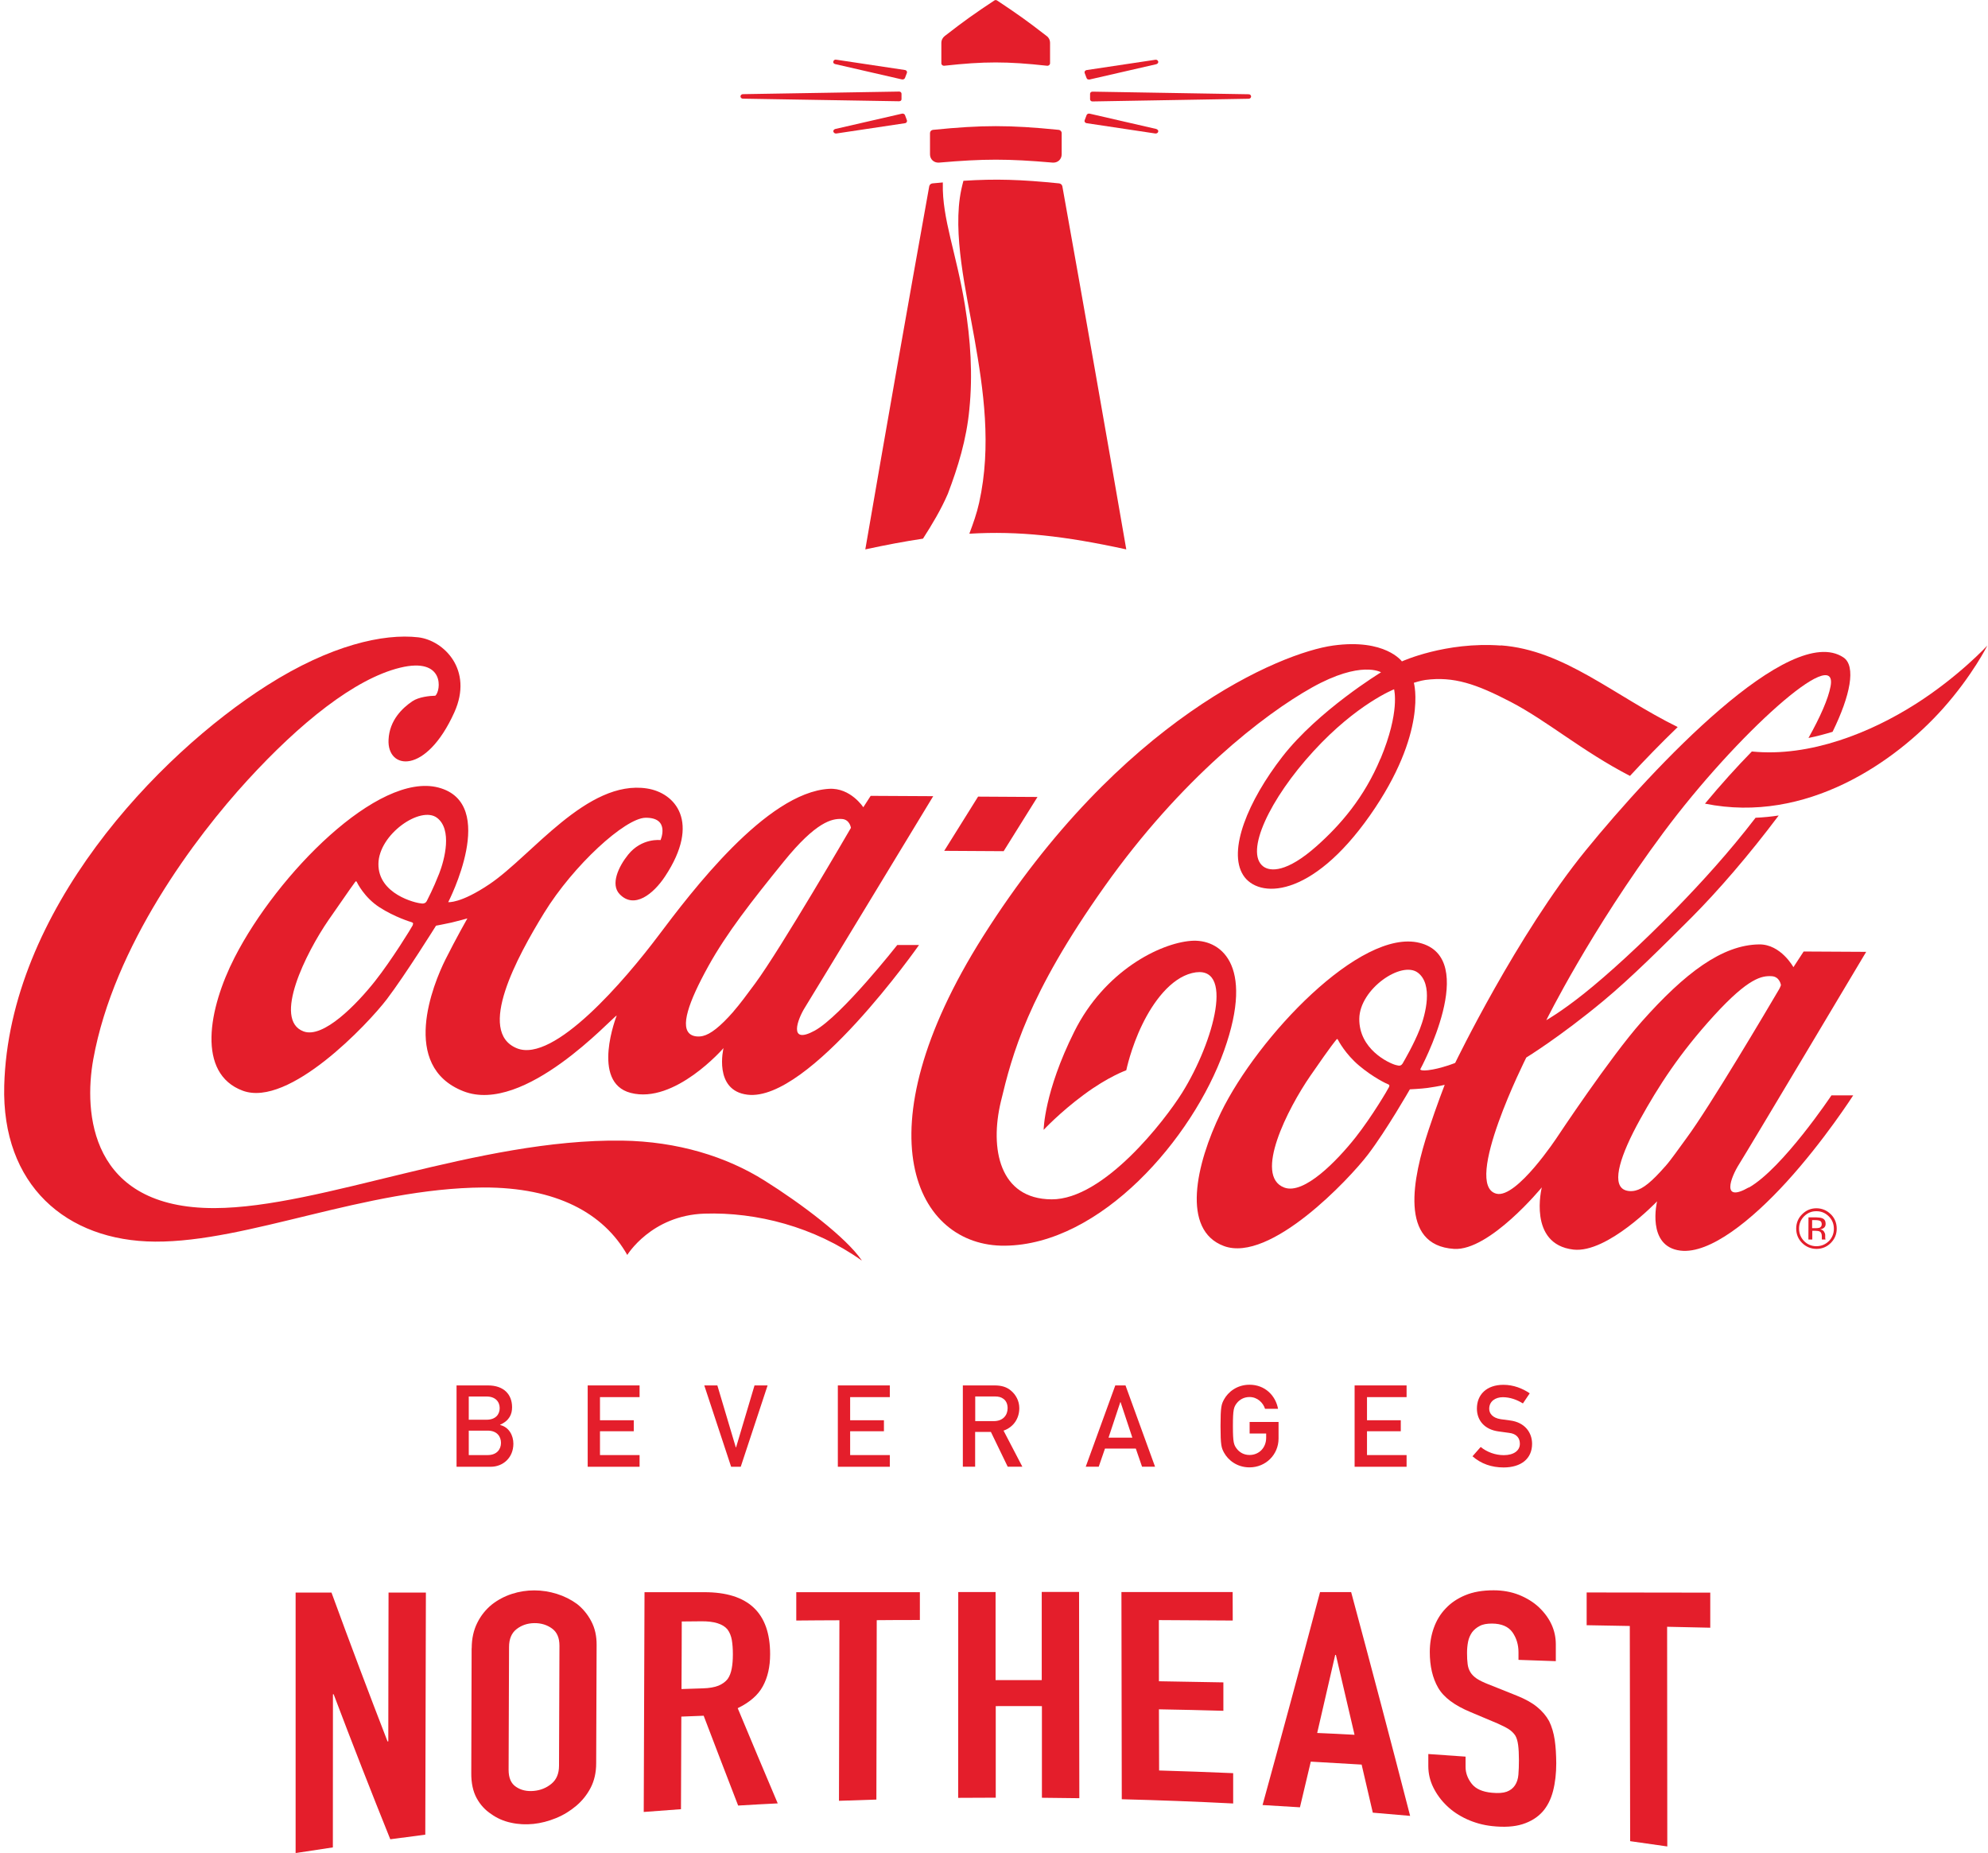 <svg width="147" height="137" viewBox="0 0 147 137" fill="none" xmlns="http://www.w3.org/2000/svg">
<g clip-path="url(#clip0_112_6486)">
<path d="M21.859 137V117.747C22.743 117.747 23.627 117.747 24.511 117.747C25.894 121.532 27.277 125.196 28.654 128.751C28.674 128.751 28.693 128.751 28.712 128.751C28.712 125.081 28.725 121.417 28.731 117.747C29.654 117.747 30.57 117.747 31.492 117.747C31.479 123.716 31.46 129.679 31.447 135.649C30.582 135.758 29.724 135.873 28.859 135.988C27.463 132.523 26.067 128.956 24.671 125.266C24.651 125.266 24.632 125.266 24.619 125.266C24.619 129.039 24.613 132.818 24.613 136.59C23.697 136.725 22.788 136.866 21.872 137.006" fill="#E41E2B"/>
<path d="M34.88 121.859C34.88 121.154 35.021 120.527 35.29 119.989C35.559 119.444 35.924 118.996 36.372 118.631C36.808 118.291 37.295 118.029 37.845 117.85C38.396 117.67 38.947 117.587 39.511 117.587C40.074 117.587 40.625 117.677 41.169 117.843C41.72 118.016 42.22 118.266 42.668 118.592C43.097 118.932 43.45 119.355 43.719 119.867C43.988 120.373 44.122 120.962 44.116 121.628C44.103 124.543 44.097 127.45 44.084 130.365C44.084 131.063 43.943 131.665 43.674 132.184C43.405 132.702 43.046 133.144 42.617 133.509C42.162 133.894 41.663 134.201 41.112 134.425C40.561 134.649 40.004 134.797 39.447 134.854C38.889 134.912 38.332 134.886 37.788 134.765C37.237 134.649 36.75 134.432 36.321 134.124C35.873 133.83 35.514 133.439 35.245 132.946C34.976 132.453 34.842 131.831 34.848 131.095C34.854 128.014 34.867 124.94 34.874 121.859M37.608 130.851C37.608 131.447 37.788 131.87 38.159 132.113C38.524 132.363 38.966 132.459 39.466 132.414C39.972 132.369 40.407 132.19 40.779 131.883C41.15 131.575 41.336 131.133 41.336 130.55C41.349 127.591 41.355 124.639 41.368 121.68C41.368 121.097 41.189 120.674 40.817 120.405C40.446 120.136 40.01 120.002 39.511 120.008C39.005 120.014 38.569 120.162 38.198 120.45C37.826 120.738 37.641 121.18 37.641 121.776C37.628 124.799 37.621 127.822 37.608 130.845" fill="#E41E2B"/>
<path d="M47.6 133.964C47.619 128.552 47.639 123.133 47.658 117.721C49.137 117.721 50.617 117.721 52.09 117.721C55.337 117.721 56.951 119.252 56.945 122.313C56.945 123.236 56.765 124.024 56.407 124.677C56.054 125.33 55.433 125.868 54.549 126.297C55.536 128.667 56.522 131.011 57.508 133.336C56.535 133.381 55.555 133.439 54.581 133.496C53.73 131.299 52.884 129.09 52.032 126.855C51.481 126.874 50.931 126.899 50.38 126.919C50.373 129.199 50.361 131.485 50.354 133.765C49.432 133.829 48.516 133.9 47.594 133.97M50.412 119.88C50.412 121.545 50.399 123.21 50.392 124.882C50.918 124.863 51.437 124.85 51.962 124.831C52.449 124.818 52.839 124.747 53.127 124.632C53.416 124.51 53.64 124.35 53.806 124.139C53.954 123.928 54.05 123.671 54.107 123.364C54.165 123.063 54.191 122.711 54.191 122.307C54.191 121.91 54.165 121.558 54.114 121.257C54.062 120.956 53.954 120.693 53.794 120.475C53.454 120.065 52.801 119.86 51.846 119.873C51.366 119.873 50.892 119.88 50.412 119.886" fill="#E41E2B"/>
<path d="M62.037 133.138C62.043 128.693 62.056 124.241 62.069 119.796C61.005 119.796 59.942 119.809 58.879 119.816C58.879 119.117 58.879 118.419 58.879 117.721C61.928 117.721 64.97 117.721 68.019 117.721C68.019 118.407 68.019 119.092 68.019 119.777C66.956 119.777 65.892 119.777 64.829 119.79C64.823 124.209 64.816 128.635 64.803 133.054C63.881 133.08 62.959 133.112 62.037 133.144" fill="#E41E2B"/>
<path d="M70.85 132.933C70.85 127.86 70.85 122.788 70.856 117.709C71.772 117.709 72.694 117.709 73.617 117.709C73.617 119.88 73.617 122.051 73.617 124.222C74.757 124.222 75.89 124.222 77.03 124.222C77.03 122.051 77.03 119.873 77.03 117.702H79.791C79.791 122.788 79.804 127.873 79.81 132.952C78.888 132.939 77.966 132.927 77.043 132.92C77.043 130.659 77.043 128.405 77.043 126.144C75.903 126.144 74.769 126.137 73.629 126.144C73.629 128.398 73.629 130.659 73.629 132.914C72.707 132.914 71.785 132.92 70.862 132.926" fill="#E41E2B"/>
<path d="M82.948 133.029C82.942 127.924 82.929 122.813 82.923 117.708C85.664 117.708 88.405 117.708 91.147 117.708C91.147 118.413 91.147 119.111 91.153 119.816C89.334 119.803 87.509 119.79 85.69 119.784C85.69 121.289 85.696 122.8 85.696 124.306C87.285 124.331 88.873 124.357 90.461 124.389C90.461 125.087 90.461 125.791 90.461 126.49C88.873 126.445 87.285 126.406 85.696 126.381C85.696 127.886 85.703 129.397 85.709 130.903C87.534 130.954 89.36 131.024 91.185 131.101C91.185 131.844 91.185 132.593 91.185 133.343C88.437 133.202 85.69 133.099 82.942 133.029" fill="#E41E2B"/>
<path d="M93.356 133.464C94.778 128.296 96.194 123.056 97.609 117.715C98.371 117.715 99.14 117.715 99.909 117.715C101.362 123.114 102.816 128.616 104.27 134.259C103.354 134.175 102.432 134.098 101.51 134.022C101.234 132.83 100.959 131.645 100.684 130.467C99.428 130.39 98.179 130.32 96.924 130.249C96.655 131.376 96.392 132.504 96.123 133.625C95.201 133.567 94.279 133.509 93.363 133.458M100.158 128.257C99.697 126.278 99.243 124.312 98.781 122.358C98.762 122.358 98.743 122.358 98.73 122.358C98.288 124.293 97.846 126.214 97.398 128.129C98.32 128.168 99.236 128.212 100.158 128.264" fill="#E41E2B"/>
<path d="M115.037 122.82C114.114 122.788 113.199 122.756 112.283 122.724C112.283 122.538 112.283 122.352 112.283 122.166C112.283 121.596 112.129 121.103 111.834 120.681C111.533 120.264 111.034 120.046 110.329 120.04C109.951 120.04 109.644 120.091 109.413 120.219C109.176 120.341 108.991 120.501 108.85 120.687C108.709 120.892 108.606 121.122 108.555 121.385C108.504 121.648 108.478 121.917 108.478 122.205C108.478 122.538 108.491 122.813 108.523 123.038C108.549 123.262 108.619 123.46 108.728 123.64C108.837 123.819 108.997 123.973 109.202 124.114C109.407 124.248 109.695 124.389 110.054 124.53C110.758 124.805 111.463 125.093 112.167 125.375C112.776 125.619 113.275 125.894 113.653 126.202C114.031 126.509 114.332 126.861 114.55 127.258C114.749 127.668 114.883 128.129 114.96 128.635C115.037 129.148 115.069 129.724 115.075 130.371C115.075 131.114 114.998 131.799 114.838 132.421C114.678 133.042 114.416 133.554 114.057 133.958C113.679 134.374 113.186 134.682 112.577 134.874C111.969 135.066 111.219 135.111 110.336 135.015C109.67 134.944 109.048 134.771 108.472 134.509C107.895 134.246 107.396 133.913 106.979 133.509C106.563 133.112 106.237 132.664 105.987 132.164C105.743 131.671 105.615 131.14 105.615 130.576C105.615 130.281 105.615 129.98 105.615 129.686C106.531 129.75 107.453 129.814 108.369 129.878C108.369 130.134 108.369 130.384 108.369 130.64C108.369 131.082 108.523 131.498 108.818 131.876C109.112 132.261 109.618 132.485 110.316 132.549C110.784 132.594 111.149 132.568 111.412 132.472C111.674 132.376 111.873 132.222 112.02 132.004C112.161 131.793 112.251 131.53 112.276 131.21C112.302 130.896 112.315 130.544 112.315 130.153C112.315 129.699 112.296 129.321 112.257 129.026C112.219 128.731 112.148 128.488 112.039 128.309C111.911 128.123 111.745 127.963 111.54 127.835C111.335 127.707 111.059 127.572 110.714 127.418C110.054 127.137 109.401 126.861 108.741 126.586C107.55 126.093 106.749 125.497 106.339 124.78C105.929 124.069 105.724 123.191 105.724 122.141C105.724 121.52 105.82 120.924 106.019 120.367C106.217 119.809 106.512 119.323 106.903 118.919C107.28 118.516 107.761 118.189 108.344 117.946C108.927 117.702 109.625 117.581 110.438 117.581C111.123 117.581 111.751 117.696 112.321 117.92C112.891 118.151 113.384 118.452 113.794 118.836C114.627 119.63 115.043 120.552 115.043 121.577C115.043 121.994 115.043 122.403 115.043 122.82" fill="#E41E2B"/>
<path d="M120.539 136.123C120.532 130.819 120.519 125.516 120.513 120.219C119.45 120.2 118.387 120.181 117.323 120.162C117.323 119.355 117.323 118.548 117.323 117.741C120.372 117.741 123.414 117.747 126.463 117.754V120.347C125.4 120.322 124.337 120.303 123.273 120.277C123.273 125.689 123.286 131.108 123.286 136.52C122.37 136.385 121.455 136.257 120.539 136.129" fill="#E41E2B"/>
<path d="M110.976 47.729C106.89 47.428 103.662 48.901 103.662 48.901C103.662 48.901 102.426 47.197 98.576 47.729C94.727 48.26 82.859 53.147 72.688 69.236C63.497 83.782 67.743 92.166 74.296 92.102C81.392 92.038 88.194 84.179 90.513 77.678C92.831 71.177 90.141 69.396 88.066 69.563C85.767 69.742 81.68 71.779 79.439 76.269C77.197 80.759 77.171 83.538 77.171 83.538C77.171 83.538 78.35 82.264 80.15 80.932C81.949 79.599 83.281 79.132 83.281 79.132C83.281 79.132 83.621 77.479 84.46 75.756C85.273 74.078 86.561 72.336 88.143 71.945C91.352 71.158 89.782 76.993 87.413 80.791C86.138 82.834 81.623 88.694 77.76 88.675C73.898 88.656 73.175 84.928 74.007 81.45C74.84 77.972 75.986 73.56 81.668 65.553C87.342 57.547 93.465 52.821 97.007 50.835C100.645 48.798 102.118 49.708 102.118 49.708C102.118 49.708 97.475 52.532 94.823 55.946C92.287 59.213 90.769 62.889 91.928 64.708C93.03 66.437 96.95 66.489 101.305 60.282C105.602 54.153 104.546 50.483 104.546 50.483C104.546 50.483 105.064 50.316 105.404 50.272C107.485 50.002 109.144 50.56 111.713 51.898C114.409 53.301 116.984 55.536 120.526 57.368C121.602 56.202 122.8 54.966 124.055 53.756C119.283 51.399 115.664 48.062 110.976 47.716M102.08 56.081C100.869 58.982 99.102 61.006 97.366 62.55C95.137 64.529 93.92 64.452 93.401 64.055C92.031 62.998 93.894 59.059 97.122 55.543C100.331 52.039 103.085 50.963 103.085 50.963C103.085 51.008 103.534 52.603 102.086 56.087" fill="#E41E2B"/>
<path d="M129.313 87.791C127.251 88.97 127.968 87.067 128.596 86.075C129.288 84.98 137.992 70.376 137.992 70.376L133.368 70.351L132.612 71.51C132.612 71.51 131.677 69.806 130.082 69.826C127.347 69.858 124.593 71.933 121.39 75.539C119.046 78.184 115.146 84.07 115.146 84.07C115.146 84.07 112.155 88.624 110.656 88.259C108.1 87.638 112.859 78.19 112.859 78.19C112.859 78.19 115.344 76.672 118.566 73.995C120.596 72.311 122.928 69.986 125.08 67.834C127.033 65.874 129.332 63.216 131.523 60.295C130.966 60.379 130.396 60.436 129.813 60.462C127.847 63.024 125.752 65.31 123.972 67.136C121.32 69.845 118.886 72.061 117.118 73.47C115.421 74.821 114.339 75.43 114.339 75.43C114.339 75.43 117.592 68.833 123.004 61.55C128.41 54.275 135.962 47.524 135.359 50.745C135.187 51.668 134.604 52.994 133.726 54.563C134.341 54.441 134.93 54.281 135.507 54.108C136.813 51.444 137.268 49.247 136.307 48.606C132.381 45.993 122.306 56.67 117.253 62.876C112.193 69.083 107.601 78.588 107.601 78.588C107.601 78.588 106.813 78.914 105.942 79.074C105.397 79.177 105.161 79.151 105.071 79.113C105.026 79.094 105.02 79.061 105.02 79.061C105.02 79.061 109.484 70.825 104.962 69.71C100.6 68.628 92.998 76.666 90.276 82.264C88.412 86.107 87.342 90.955 90.5 92.127C93.92 93.395 99.774 87.17 101.151 85.364C102.528 83.558 104.251 80.541 104.251 80.541C104.251 80.541 105.084 80.502 105.545 80.439C106.416 80.317 106.826 80.208 106.826 80.208C106.826 80.208 106.249 81.687 105.628 83.564C104.469 87.067 103.412 92.076 107.518 92.339C110.137 92.505 114.006 87.791 114.006 87.791C114.006 87.791 112.949 91.993 116.343 92.39C118.854 92.678 122.531 88.822 122.531 88.822C122.531 88.822 121.717 92.159 124.26 92.467C126.437 92.729 129.544 90.193 132.099 87.394C134.885 84.339 137.031 80.989 137.031 80.989H135.423C135.423 80.989 131.83 86.369 129.32 87.804M102.707 80.374C102.643 80.515 101.471 82.526 100.229 84.102C98.884 85.799 96.431 88.355 94.964 87.804C92.677 86.946 95.227 81.956 96.892 79.542C98.557 77.127 98.743 76.967 98.788 76.903C98.832 76.839 98.884 76.781 98.922 76.858C98.961 76.935 99.479 77.934 100.511 78.799C101.548 79.67 102.547 80.138 102.631 80.163C102.714 80.195 102.772 80.227 102.707 80.374ZM103.751 78.575C103.604 78.818 103.502 78.825 103.201 78.741C102.669 78.594 100.485 77.569 100.511 75.321C100.536 73.124 103.643 70.998 104.847 71.92C105.974 72.785 105.423 74.969 104.988 76.083C104.552 77.198 103.841 78.415 103.745 78.575M123.133 86.235C122.146 87.362 121.499 87.894 120.923 88.028C120.635 88.099 120.276 88.079 120.039 87.932C119.2 87.413 119.802 85.428 121.275 82.763C122.627 80.323 124.189 77.883 126.745 75.084C129.313 72.272 130.287 72.138 131.004 72.176C131.606 72.208 131.689 72.836 131.689 72.836C131.689 72.836 131.645 72.983 131.549 73.15C130.697 74.604 126.418 81.835 124.721 84.128C124.106 84.96 123.594 85.716 123.126 86.248" fill="#E41E2B"/>
<path d="M141.636 52.059C138.376 54.134 133.861 55.998 129.537 55.562C128.436 56.689 127.257 57.99 126.072 59.418C133.572 60.936 140.157 56.324 143.673 52.385C145.863 49.926 146.952 47.729 146.952 47.729C146.952 47.729 144.858 50.009 141.63 52.065" fill="#E41E2B"/>
<path d="M134.962 91.551C134.962 91.506 134.962 91.468 134.962 91.429V91.314C134.962 91.231 134.93 91.147 134.873 91.058C134.815 90.968 134.719 90.917 134.591 90.898C134.693 90.878 134.777 90.846 134.828 90.808C134.937 90.744 134.994 90.635 134.994 90.488C134.994 90.283 134.917 90.142 134.738 90.071C134.648 90.033 134.495 90.014 134.296 90.007H133.726L133.72 91.647H134.008V91H134.239C134.386 91 134.495 91.019 134.559 91.058C134.668 91.109 134.713 91.243 134.713 91.429V91.557V91.615C134.713 91.615 134.715 91.621 134.719 91.634V91.647H134.988L134.982 91.628C134.969 91.615 134.969 91.589 134.969 91.544M134.533 90.776C134.476 90.795 134.379 90.808 134.258 90.808H133.995V90.212H134.245C134.405 90.212 134.527 90.238 134.597 90.276C134.668 90.321 134.706 90.398 134.706 90.52C134.706 90.648 134.642 90.725 134.533 90.782" fill="#E41E2B"/>
<path d="M135.379 89.783C135.09 89.489 134.732 89.341 134.322 89.335C133.906 89.335 133.553 89.482 133.265 89.77C132.964 90.059 132.823 90.417 132.817 90.827C132.817 91.244 132.958 91.602 133.246 91.891C133.54 92.185 133.893 92.332 134.309 92.339C134.719 92.339 135.078 92.198 135.372 91.903C135.667 91.609 135.814 91.256 135.814 90.847C135.814 90.43 135.673 90.078 135.385 89.783M135.225 91.769C134.975 92.012 134.668 92.14 134.309 92.14C133.95 92.14 133.643 92.006 133.4 91.762C133.15 91.5 133.028 91.192 133.028 90.834C133.028 90.475 133.156 90.174 133.406 89.924C133.662 89.674 133.963 89.546 134.322 89.553C134.674 89.553 134.975 89.681 135.231 89.937C135.481 90.187 135.603 90.494 135.603 90.853C135.603 91.212 135.475 91.519 135.225 91.775" fill="#E41E2B"/>
<path d="M76.716 58.925L72.323 58.899L69.819 62.908L74.212 62.934L76.716 58.925Z" fill="#E41E2B"/>
<path d="M60.237 76.205C58.258 77.281 58.975 75.353 59.52 74.489C60.205 73.387 69.005 58.867 69.005 58.867L64.381 58.842L63.836 59.687C63.836 59.687 62.895 58.227 61.3 58.323C56.663 58.598 51.11 65.957 48.67 69.198C46.229 72.439 40.965 78.626 38.217 77.505C35.226 76.282 38.236 70.755 40.228 67.507C42.399 63.972 46.223 60.488 47.728 60.462C49.579 60.437 48.843 62.114 48.843 62.114C48.843 62.114 47.459 61.935 46.447 63.191C45.73 64.081 45.134 65.381 45.807 66.098C46.889 67.251 48.317 66.098 49.176 64.798C51.846 60.763 49.919 58.617 47.843 58.297C43.424 57.612 39.312 63.274 36.199 65.368C34.041 66.822 33.144 66.7 33.144 66.7C33.144 66.7 36.917 59.405 32.414 58.227C27.956 57.068 20.508 64.619 17.35 70.787C15.403 74.591 14.532 79.376 17.952 80.644C21.372 81.906 27.226 75.686 28.603 73.88C29.98 72.068 32.241 68.442 32.241 68.442C32.241 68.442 32.926 68.314 33.381 68.212C33.83 68.109 34.56 67.904 34.56 67.904C34.56 67.904 33.708 69.403 32.939 70.94C32.03 72.759 29.545 78.831 34.265 80.682C38.781 82.45 45.262 75.219 45.602 75.084C45.602 75.084 43.655 80.029 46.633 80.804C49.893 81.656 53.499 77.493 53.499 77.493C53.499 77.493 52.73 80.631 55.273 80.938C59.827 81.489 67.955 69.871 67.955 69.871H66.347C66.347 69.871 62.216 75.123 60.237 76.205ZM30.525 68.398C30.461 68.545 28.975 70.966 27.726 72.548C26.381 74.245 23.908 76.807 22.442 76.257C20.149 75.398 22.628 70.447 24.286 68.033C25.952 65.618 26.195 65.304 26.24 65.24C26.285 65.176 26.329 65.118 26.374 65.195C26.413 65.272 26.931 66.355 28.065 67.085C29.199 67.815 30.364 68.161 30.441 68.186C30.525 68.218 30.582 68.25 30.518 68.391M32.459 64.625C32.023 65.74 31.639 66.444 31.562 66.611C31.434 66.88 31.12 66.79 31.12 66.79C30.755 66.771 27.956 66.118 27.982 63.87C28.008 61.673 31.114 59.546 32.318 60.468C33.445 61.327 32.895 63.517 32.459 64.632M54.236 74.79C53.243 75.923 52.525 76.468 51.974 76.596C51.686 76.666 51.328 76.647 51.091 76.5C50.252 75.987 50.905 74.098 52.378 71.434C53.73 68.993 55.568 66.643 57.957 63.697C60.346 60.75 61.524 60.513 62.242 60.552C62.844 60.584 62.92 61.211 62.92 61.211C62.92 61.211 57.72 70.165 55.837 72.715C55.222 73.547 54.697 74.258 54.236 74.783" fill="#E41E2B"/>
<path d="M63.708 93.191C60.218 90.712 55.952 89.604 52.077 89.732C48.157 89.867 46.383 92.787 46.383 92.787C44.628 89.694 41.144 87.785 35.738 87.798C27.015 87.856 18.33 91.84 11.47 91.801C4.886 91.763 0.114 87.606 0.313 80.266C0.659 67.398 11.598 55.851 19.758 50.669C24.446 47.691 28.366 46.826 30.928 47.121C32.792 47.339 35.027 49.503 33.593 52.674C31.492 57.324 28.616 56.914 28.731 54.691C28.795 53.25 29.762 52.341 30.493 51.847C30.954 51.534 31.767 51.444 32.19 51.438C32.6 51.092 32.933 48.549 29.577 49.369C26.227 50.189 22.179 53.455 18.311 57.676C14.442 61.897 8.421 69.903 6.897 78.319C6.193 82.226 6.615 89.354 15.877 89.322C23.729 89.297 35.347 84.186 45.992 84.333C50.123 84.391 53.717 85.524 56.509 87.273C59.263 88.996 62.555 91.487 63.715 93.178" fill="#E41E2B"/>
<path d="M33.753 102.433H36.084C37.256 102.433 37.865 103.099 37.865 104.047C37.865 104.547 37.679 105.027 36.981 105.341V105.36C37.64 105.514 37.961 106.135 37.961 106.744C37.961 107.781 37.192 108.447 36.289 108.447H33.759V102.44L33.753 102.433ZM34.662 103.247V104.969H35.982C36.641 104.969 36.949 104.579 36.949 104.111C36.949 103.644 36.635 103.253 35.982 103.253H34.662V103.247ZM34.662 105.776V107.583H36.065C36.737 107.583 37.045 107.153 37.045 106.68C37.045 106.206 36.744 105.776 36.065 105.776H34.662Z" fill="#E41E2B"/>
<path d="M43.456 102.433H47.293V103.298H44.365V105.008H46.863V105.821H44.365V107.583H47.293V108.447H43.456V102.433Z" fill="#E41E2B"/>
<path d="M52.077 102.433H53.044L54.408 107.013H54.428L55.792 102.433H56.759L54.773 108.447H54.062L52.077 102.433Z" fill="#E41E2B"/>
<path d="M61.953 102.433H65.796V103.298H62.863V105.008H65.361V105.821H62.863V107.583H65.796V108.447H61.953V102.433Z" fill="#E41E2B"/>
<path d="M71.202 102.433H73.546C74.052 102.433 74.449 102.548 74.769 102.83C75.109 103.118 75.371 103.573 75.371 104.111C75.371 104.886 74.936 105.52 74.206 105.776L75.596 108.441H74.513L73.271 105.873H72.105V108.441H71.196V102.433H71.202ZM72.112 105.072H73.489C74.174 105.072 74.507 104.624 74.507 104.118C74.507 103.804 74.392 103.567 74.206 103.432C74.039 103.304 73.854 103.247 73.54 103.247H72.112V105.072Z" fill="#E41E2B"/>
<path d="M83.986 107.102H81.706L81.245 108.441H80.284L82.468 102.433H83.224L85.408 108.441H84.447L83.986 107.102ZM83.73 106.295L82.859 103.669H82.84L81.969 106.295H83.724H83.73Z" fill="#E41E2B"/>
<path d="M92.408 105.136H94.541V106.359C94.541 107.551 93.593 108.492 92.396 108.492C91.448 108.492 90.801 107.935 90.513 107.41C90.32 107.057 90.25 106.878 90.25 105.437C90.25 103.996 90.32 103.817 90.513 103.464C90.801 102.939 91.448 102.382 92.396 102.382C93.536 102.382 94.323 103.182 94.503 104.162H93.542C93.395 103.701 92.966 103.291 92.396 103.291C91.966 103.291 91.653 103.496 91.467 103.727C91.23 104.028 91.166 104.201 91.166 105.431C91.166 106.66 91.23 106.833 91.467 107.134C91.653 107.371 91.966 107.576 92.396 107.576C93.087 107.576 93.625 107.051 93.625 106.302V105.988H92.402V105.123L92.408 105.136Z" fill="#E41E2B"/>
<path d="M100.165 102.433H104.008V103.298H101.081V105.008H103.579V105.821H101.081V107.583H104.008V108.447H100.165V102.433Z" fill="#E41E2B"/>
<path d="M109.49 106.987C109.945 107.352 110.553 107.589 111.194 107.589C111.937 107.589 112.385 107.249 112.385 106.75C112.385 106.327 112.142 106.007 111.597 105.943C111.328 105.911 111.117 105.879 110.803 105.834C109.766 105.693 109.208 105.014 109.208 104.143C109.208 103.112 109.926 102.388 111.168 102.388C111.911 102.388 112.571 102.651 113.115 103.016L112.609 103.765C112.174 103.49 111.655 103.304 111.123 103.304C110.592 103.304 110.118 103.592 110.118 104.162C110.118 104.502 110.361 104.835 110.97 104.931C111.13 104.957 111.36 104.989 111.642 105.021C112.763 105.155 113.288 105.93 113.288 106.75C113.288 107.858 112.468 108.498 111.181 108.498C110.297 108.498 109.516 108.229 108.882 107.672L109.484 106.987H109.49Z" fill="#E41E2B"/>
<path d="M69.441 12.022C72.778 11.734 74.494 11.734 77.831 12.022C78.202 12.054 78.504 11.785 78.504 11.414V9.838C78.504 9.716 78.407 9.614 78.286 9.601C74.635 9.236 72.637 9.236 68.986 9.601C68.864 9.614 68.768 9.716 68.768 9.838V11.414C68.768 11.785 69.069 12.054 69.447 12.022" fill="#E41E2B"/>
<path d="M77.434 4.861C77.543 4.874 77.645 4.785 77.645 4.676V3.151C77.645 2.966 77.556 2.78 77.395 2.664C75.935 1.531 75.173 0.993 73.732 0.039C73.668 -0.006 73.578 -0.006 73.52 0.039C72.079 0.993 71.317 1.531 69.857 2.664C69.703 2.786 69.607 2.966 69.607 3.151V4.676C69.607 4.791 69.71 4.874 69.819 4.861C72.797 4.535 74.443 4.535 77.427 4.861" fill="#E41E2B"/>
<path d="M71.24 13.361C71.183 13.585 71.125 13.803 71.08 14.027C70.401 17.236 71.445 21.565 72.054 25.024C72.72 28.809 73.335 32.966 72.4 37.174C72.227 37.962 71.958 38.711 71.676 39.461C75.327 39.243 78.728 39.627 83.281 40.62C81.731 31.666 80.156 22.718 78.555 13.777C78.535 13.662 78.433 13.572 78.318 13.559C75.48 13.271 73.629 13.213 71.247 13.367" fill="#E41E2B"/>
<path d="M71.349 22.558C70.722 18.728 69.658 16.16 69.716 13.585C69.716 13.553 69.716 13.521 69.716 13.489C69.46 13.514 69.21 13.534 68.947 13.559C68.826 13.572 68.73 13.662 68.71 13.777C67.103 22.718 65.527 31.666 63.984 40.62C65.521 40.287 66.924 40.024 68.249 39.826C68.928 38.769 69.582 37.68 70.088 36.508C70.843 34.522 71.465 32.492 71.676 30.276C71.939 27.695 71.766 25.126 71.349 22.558Z" fill="#E41E2B"/>
<path d="M66.591 7.462C66.635 7.43 66.661 7.385 66.661 7.327V6.937C66.661 6.885 66.635 6.834 66.591 6.802C66.558 6.776 66.52 6.77 66.475 6.77L54.934 6.962C54.831 6.962 54.754 7.039 54.754 7.129C54.754 7.218 54.831 7.295 54.934 7.295L66.475 7.487C66.52 7.487 66.558 7.475 66.591 7.455" fill="#E41E2B"/>
<path d="M67.032 9.037C67.071 8.992 67.077 8.935 67.058 8.884L66.917 8.506C66.898 8.461 66.859 8.429 66.821 8.416C66.783 8.397 66.744 8.397 66.699 8.403L61.761 9.537C61.71 9.55 61.665 9.582 61.639 9.627L61.614 9.703L61.633 9.755C61.659 9.825 61.729 9.87 61.812 9.87C61.819 9.87 61.832 9.87 61.844 9.87L66.924 9.108C66.968 9.101 67.007 9.082 67.039 9.044" fill="#E41E2B"/>
<path d="M61.761 4.74L66.699 5.874C66.699 5.874 66.731 5.874 66.744 5.874C66.77 5.874 66.795 5.874 66.815 5.861C66.866 5.842 66.898 5.809 66.917 5.765L67.058 5.393C67.077 5.342 67.071 5.284 67.026 5.233C67 5.201 66.962 5.182 66.911 5.175L61.832 4.413C61.736 4.394 61.652 4.445 61.627 4.522L61.607 4.599L61.633 4.65C61.652 4.695 61.697 4.727 61.755 4.74" fill="#E41E2B"/>
<path d="M92.332 6.969L80.79 6.776C80.745 6.776 80.707 6.789 80.675 6.808C80.63 6.84 80.604 6.885 80.604 6.943V7.334C80.604 7.385 80.63 7.436 80.675 7.468C80.707 7.494 80.745 7.5 80.79 7.5L92.325 7.302C92.428 7.302 92.511 7.231 92.511 7.135C92.511 7.039 92.434 6.969 92.332 6.969Z" fill="#E41E2B"/>
<path d="M80.451 5.867C80.451 5.867 80.495 5.879 80.521 5.879C80.54 5.879 80.553 5.879 80.566 5.879L85.504 4.746C85.555 4.733 85.6 4.701 85.626 4.656L85.651 4.579L85.632 4.528C85.606 4.451 85.523 4.4 85.427 4.419L80.348 5.181C80.303 5.188 80.258 5.213 80.233 5.245C80.194 5.29 80.188 5.348 80.207 5.405L80.348 5.777C80.367 5.822 80.406 5.86 80.451 5.879" fill="#E41E2B"/>
<path d="M85.504 9.537L80.572 8.403C80.534 8.397 80.489 8.397 80.451 8.41C80.406 8.429 80.367 8.461 80.348 8.506L80.207 8.883C80.182 8.941 80.194 9.005 80.233 9.044C80.258 9.076 80.303 9.101 80.348 9.108L85.427 9.87C85.427 9.87 85.446 9.87 85.459 9.87C85.536 9.87 85.613 9.825 85.632 9.761L85.651 9.684L85.626 9.633C85.6 9.588 85.562 9.556 85.504 9.543" fill="#E41E2B"/>
</g>
<defs>
<clipPath id="clip0_112_6486">
<rect width="146.652" height="137" fill="white" transform="translate(0.307)"/>
</clipPath>
</defs>
</svg>

